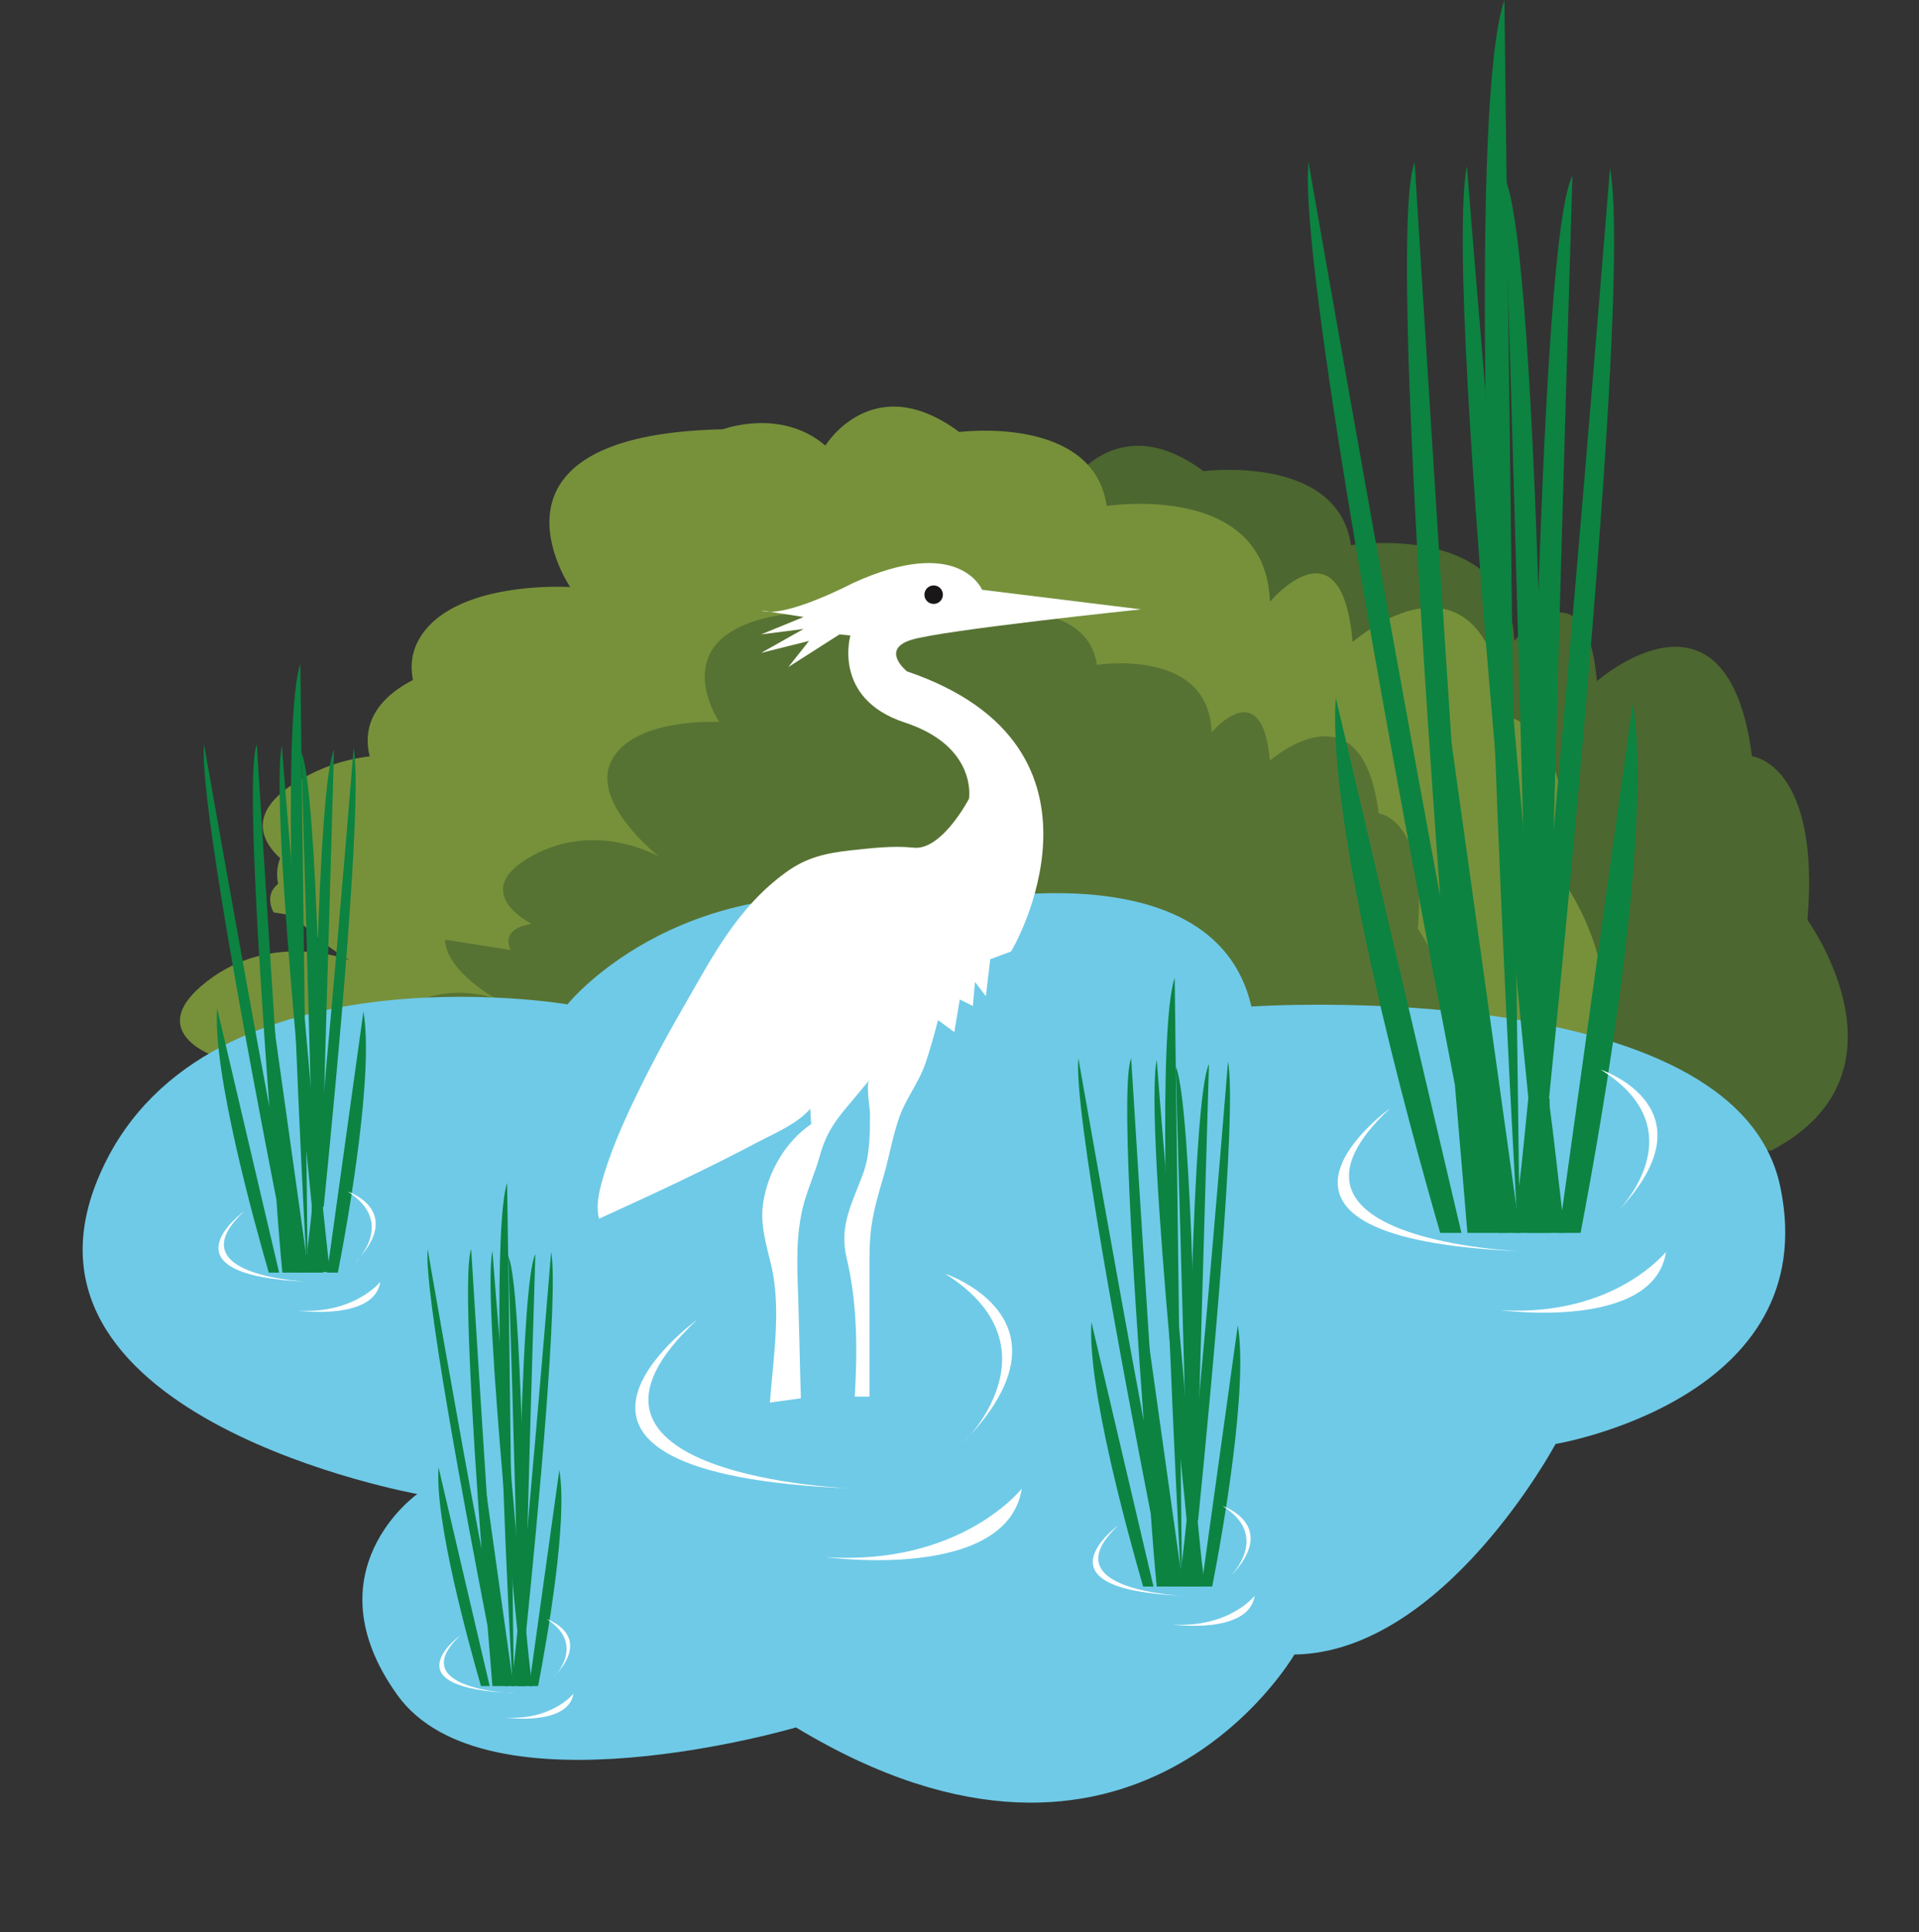 <?xml version="1.0" encoding="UTF-8"?>
<!DOCTYPE svg PUBLIC '-//W3C//DTD SVG 1.0//EN'
          'http://www.w3.org/TR/2001/REC-SVG-20010904/DTD/svg10.dtd'>
<svg height="355.1" preserveAspectRatio="xMidYMid meet" version="1.0" viewBox="57.9 84.3 352.7 355.1" width="352.7" xmlns="http://www.w3.org/2000/svg" xmlns:xlink="http://www.w3.org/1999/xlink" zoomAndPan="magnify"
><rect x="57.9" y="84.3" width="352.7" height="355.1" fill="#333333" stroke="none"/><g
  ><g
    ><g id="change1_1"
      ><path d="M130.8,284.9c0,0-3.4-3.9,3.4-6.2c0,0-14.3-4.5-2.1-14c12.2-9.5,26.3-3.9,26.3-3.9s-16.3-9-12.9-18.5 c3.4-9.5,20.8-11.2,20.8-11.2s-18.5-19.7,18.5-26.4c0,0,7.9-4.5,15.2,0c0,0,5.1-12.4,19.1-5.1c0,0,19.1-5.6,23,7.3 c0,0,22.5-7.3,25.8,10.1c0,0,8.4-14,12.9,3.9c0,0,16.3-19.7,24.2,7.3c0,0,10.1-0.6,11.8,22.5c0,0,19.7,19.7,0,34.3" fill="#4C672F"
      /></g
      ><g id="change2_1"
      ><path d="M94.6,284.9c0,0-3.4-3.9,3.4-6.2c0,0-14.3-4.5-2.1-14c12.2-9.5,26.3-3.9,26.3-3.9s-16.3-9-12.9-18.5 c3.4-9.5,20.8-11.2,20.8-11.2s-18.5-19.7,18.5-26.4c0,0,7.9-4.5,15.2,0c0,0,5.1-12.4,19.1-5.1c0,0,19.1-5.6,23,7.3 c0,0,22.5-7.3,25.8,10.1c0,0,8.4-14,12.9,3.9c0,0,16.3-19.7,24.2,7.3c0,0,10.1-0.6,11.8,22.5c0,0,19.7,19.7,0,34.3" fill="#77913B"
      /></g
      ><g id="change3_1"
      ><path d="M129.7,284.9c0,0-2.4-2.8,2.4-4.3c0,0-10.1-3.2-1.5-9.9s18.5-2.8,18.5-2.8s-11.5-6.3-9.1-13 c2.4-6.7,14.6-7.9,14.6-7.9s-13-13.8,13-18.6c0,0,5.5-3.2,10.7,0c0,0,3.6-8.7,13.4-3.6c0,0,13.4-4,16.2,5.1c0,0,15.8-5.1,18.2,7.1 c0,0,5.9-9.9,9.1,2.8c0,0,11.5-13.8,17,5.1c0,0,7.1-0.4,8.3,15.8c0,0,13.8,13.8,0,24.1" fill="#577333"
      /></g
    ></g
    ><g
    ><g id="change1_2"
      ><path d="M153.1,259.2c0,0-3.4-5.5,5.4-7c0,0-16.8-8.4,0.2-17.8c17-9.4,33.3,0.3,33.3,0.3s-18.4-14.3-12.3-25.5 s27.9-9.8,27.9-9.8s-19.1-28,28.1-29c0,0,10.6-4,18.8,3c0,0,8.7-14.3,24.6-2.5c0,0,24.7-3.2,27.1,13.6c0,0,29.3-4.6,30,17.6 c0,0,13.2-15.7,15.2,7.4c0,0,24-21.1,28.5,13.8c0,0,12.6,1.3,10.2,30.1c0,0,20.5,28.2-6.7,42.4" fill="#4C672F"
      /></g
      ><g id="change2_2"
      ><path d="M108.2,252c0,0-3.4-5.5,5.4-7c0,0-16.8-8.4,0.2-17.8s33.3,0.3,33.3,0.3s-18.4-14.3-12.3-25.5 s27.9-9.8,27.9-9.8s-19.1-28,28.1-29c0,0,10.6-4,18.8,3c0,0,8.7-14.3,24.6-2.5c0,0,24.7-3.2,27.1,13.6c0,0,29.3-4.6,30,17.6 c0,0,13.2-15.7,15.2,7.4c0,0,24-21.1,28.5,13.8c0,0,12.6,1.3,10.2,30.1c0,0,20.5,28.2-6.7,42.4" fill="#77913B"
      /></g
      ><g id="change3_2"
      ><path d="M151.8,259c0,0-2.4-3.9,3.8-4.9c0,0-11.9-5.9,0.1-12.5c12-6.6,23.4,0.2,23.4,0.2s-13-10.1-8.7-17.9 s19.7-6.9,19.7-6.9s-13.4-19.7,19.8-20.4c0,0,7.5-2.8,13.2,2.1c0,0,6.1-10.1,17.3-1.8c0,0,17.4-2.3,19.1,9.6 c0,0,20.6-3.3,21.1,12.4c0,0,9.3-11.1,10.7,5.2c0,0,16.9-14.9,20,9.7c0,0,8.9,0.9,7.2,21.2c0,0,14.4,19.9-4.7,29.9" fill="#577333"
      /></g
    ></g
    ><g id="change4_1"
    ><path d="M287.9,269.3c0,0,89-6,97.2,33.1s-41.3,47.3-41.3,47.3s-20.5,38.3-48,38.7c0,0-29.4,51-91.6,13.4 c0,0-57,16.8-73.3-6s3.7-36.9,3.7-36.9s-76.7-13.8-58.8-57.7s86.4-32.3,86.4-32.3s22-27.6,67.4-17.9 C229.5,251,280.8,238.4,287.9,269.3z" fill="#6FCAE7"
    /></g
    ><g fill="#0C8341" id="change5_2"
    ><path d="M326.5,310.9h-3.9c-5.7-19.7-20.8-74.5-19.2-98.4L326.5,310.9z"
      /><path d="M335,310.9h-7.4c-0.5-6-1.3-15.6-2.3-27.2c-10.1-51.9-28.7-150.7-26.9-169.6c0,0,13.1,75.2,24.2,135 c-4.1-55.4-8.4-125.5-4.7-135c0,0,3.4,55.6,6.9,108.4c1.4,21.3,2.8,42.2,4,58.8c0,0,0,0,0,0C331.2,293.6,333.3,303.9,335,310.9z"
      /><path d="M337.2,310.9h-3.9c-1-5.5-2.4-13.1-3.9-21.8c-1.1-6.9-2.3-14.4-3.3-22.1c-2.7-20.3-4.5-41.5-2.5-53.9 l1.3,9.3l11.7,83.7l0.1,0.5L337.2,310.9z"
      /><path d="M345,306.8c0.2,1.5,0.3,2.8,0.5,4.1h-6.9c0-6,0.1-14.6,0.2-24.7v-0.1c-0.7-6.8-1.4-14.3-2.2-22.4 c-1.3-13.5-2.7-28.5-4.1-43.6c0,0,0,0,0,0c-4-45.9-7.3-93.1-5-105.3c0,0,1.3,16.4,3.3,40c1.4,17.1,3.2,38.1,5.1,59.4 c0.6,6.8,1.2,13.7,1.8,20.4c0.5,5.6,1,11.2,1.5,16.7c0.3-18.4,0.8-38.3,1.4-57.1c1.3-38.1,3.2-71.5,6.3-77.6c0,0-1.9,63-3.4,118.7 c-0.4,16.2-0.8,31.9-1.1,45.1v0.2c0,1.2-0.1,2.4-0.1,3.5c0,0.5,0.1,1,0.1,1.4c0,0.2,0,0.4,0.1,0.6C343.6,294,344.3,301,345,306.8z"
      /><path d="M342.7,286.6c0.1,9.9,0.2,18.3,0.2,24.3h-5.7l0,0.3l0-0.3h-1.1c0.2-1.2,0.3-2.5,0.5-3.9c0-0.1,0-0.2,0-0.3 c0.2-1.4,0.3-2.9,0.5-4.4c0.6-4.8,1.1-10.3,1.7-16.2c0,0,0,0,0,0c0-0.5,0.1-1.1,0.2-1.6c0-1.4-0.1-2.8-0.1-4.3v-0.1 c-0.3-13.4-0.7-29.2-1.1-45.6c-1-38.3-2.2-79.8-2.9-101.8c-0.3-9.9-0.5-15.8-0.5-15.8c0.1,0.2,0.2,0.4,0.3,0.7 c2.9,7.5,4.8,39.8,6,76.5c0.6,18.9,1.1,39.1,1.4,57.6c0.5-5.4,1-10.9,1.5-16.4c5.2-57,10.2-120.1,10.2-120.1 c3.5,18.6-5.9,118.3-11.2,171C342.8,286.3,342.7,286.5,342.7,286.6z"
      /><path d="M348.4,310.9h-4l0.6-4.1l13-93.2C361.7,236.4,352.6,289,348.4,310.9z"
      /><path d="M337.2,311.2l0-0.3h-0.4c-0.1-1.2-0.1-2.5-0.2-3.9c0-0.3,0-0.5,0-0.8c-1-18-2.7-50.9-4-86.1c0,0,0,0,0,0 c-0.8-21.9-1.4-44.7-1.7-65.4c-0.4-33.5,0.4-61.3,3.5-70.4l0.4,33.3l0.2,15.2l1,81.4l0.6,49.6l0.5,38.7l0.1,8.5L337.2,311.2z"
    /></g
    ><g fill="#FFF" id="change6_4"
    ><path d="M313.4,288c0,0-33.5,24,24.4,26.3C337.8,314.3,287.1,312.5,313.4,288z"
      /><path d="M352.1,280.9c0,0,21.4,7.1,2.9,26.3C355,307.2,370.3,292.2,352.1,280.9z"
      /><path d="M333.6,325.1c0,0,28.3,3.9,30.5-10.7C364.1,314.3,354.7,326.4,333.6,325.1z"
    /></g
    ><g fill="#0C8341" id="change5_3"
    ><path d="M109.2,318.2h-1.9c-2.8-9.7-10.3-36.8-9.5-48.6L109.2,318.2z"
      /><path d="M113.4,318.2h-3.6c-0.3-3-0.7-7.7-1.1-13.4c-5-25.6-14.2-74.4-13.3-83.7c0,0,6.5,37.1,12,66.6 c-2-27.4-4.2-61.9-2.3-66.6c0,0,1.7,27.4,3.4,53.5c0.7,10.5,1.4,20.8,2,29c0,0,0,0,0,0C111.5,309.7,112.6,314.7,113.4,318.2z"
      /><path d="M114.5,318.2h-1.9c-0.5-2.7-1.2-6.5-1.9-10.7c-0.6-3.4-1.1-7.1-1.6-10.9c-1.3-10-2.2-20.5-1.2-26.6 l0.6,4.6l5.8,41.3l0,0.3L114.5,318.2z"
      /><path d="M118.3,316.1c0.1,0.7,0.2,1.4,0.2,2h-3.4c0-3,0.1-7.2,0.1-12.2v0c-0.3-3.3-0.7-7.1-1.1-11.1 c-0.7-6.7-1.3-14-2-21.5c0,0,0,0,0,0c-2-22.7-3.6-46-2.4-52c0,0,0.6,8.1,1.6,19.7c0.7,8.5,1.6,18.8,2.5,29.3 c0.3,3.4,0.6,6.7,0.9,10.1c0.2,2.8,0.5,5.5,0.8,8.2c0.2-9.1,0.4-18.9,0.7-28.2c0.6-18.8,1.6-35.3,3.1-38.3c0,0-0.9,31.1-1.7,58.6 c-0.2,8-0.4,15.7-0.5,22.3v0.1c0,0.6,0,1.2,0,1.7c0,0.2,0,0.5,0.1,0.7c0,0.1,0,0.2,0,0.3C117.6,309.8,118,313.3,118.3,316.1z"
      /><path d="M117.2,306.2c0.1,4.9,0.1,9,0.1,12h-2.8l0,0.1l0-0.1h-0.5c0.1-0.6,0.2-1.2,0.2-1.9c0,0,0-0.1,0-0.1 c0.1-0.7,0.2-1.4,0.2-2.2c0.3-2.4,0.6-5.1,0.9-8c0,0,0,0,0,0c0-0.3,0.1-0.5,0.1-0.8c0-0.7,0-1.4,0-2.1v0 c-0.1-6.6-0.3-14.4-0.5-22.5c-0.5-18.9-1.1-39.4-1.4-50.2c-0.1-4.9-0.2-7.8-0.2-7.8c0,0.1,0.1,0.2,0.1,0.3 c1.4,3.7,2.4,19.6,3,37.8c0.3,9.3,0.5,19.3,0.7,28.4c0.2-2.7,0.5-5.4,0.7-8.1c2.6-28.1,5.1-59.3,5.1-59.3 c1.7,9.2-2.9,58.4-5.5,84.4C117.2,306.1,117.2,306.1,117.2,306.2z"
      /><path d="M120,318.2h-2l0.3-2l6.4-46C126.6,281.4,122.1,307.4,120,318.2z"
      /><path d="M114.5,318.3l0-0.1h-0.2c0-0.6-0.1-1.2-0.1-1.9c0-0.1,0-0.3,0-0.4c-0.5-8.9-1.3-25.1-2-42.5c0,0,0,0,0,0 c-0.4-10.8-0.7-22.1-0.8-32.3c-0.2-16.5,0.2-30.3,1.7-34.8l0.2,16.4l0.1,7.5l0.5,40.1l0.3,24.5l0.2,19.1l0.1,4.2L114.5,318.3z"
    /></g
    ><g fill="#FFF" id="change6_2"
    ><path d="M102.8,306.9c0,0-16.5,11.9,12,13C114.8,319.9,89.8,319,102.8,306.9z"
      /><path d="M121.8,303.3c0,0,10.6,3.5,1.4,13C123.3,316.3,130.8,309,121.8,303.3z"
      /><path d="M112.7,325.2c0,0,14,1.9,15.1-5.3C127.8,319.9,123.1,325.8,112.7,325.2z"
    /></g
    ><g fill="#0C8341" id="change5_4"
    ><path d="M269.9,375.9H268c-2.8-9.7-10.3-36.8-9.5-48.6L269.9,375.9z"
      /><path d="M274.1,375.9h-3.6c-0.3-3-0.7-7.7-1.1-13.4c-5-25.6-14.2-74.4-13.3-83.7c0,0,6.5,37.1,12,66.6 c-2-27.4-4.2-61.9-2.3-66.6c0,0,1.7,27.4,3.4,53.5c0.7,10.5,1.4,20.8,2,29c0,0,0,0,0,0C272.3,367.4,273.3,372.4,274.1,375.9z"
      /><path d="M275.2,375.9h-1.9c-0.5-2.7-1.2-6.5-1.9-10.7c-0.6-3.4-1.1-7.1-1.6-10.9c-1.3-10-2.2-20.5-1.2-26.6 l0.6,4.6l5.8,41.3l0,0.3L275.2,375.9z"
      /><path d="M279.1,373.9c0.1,0.7,0.2,1.4,0.2,2h-3.4c0-3,0.1-7.2,0.1-12.2v0c-0.3-3.3-0.7-7.1-1.1-11.1 c-0.7-6.7-1.3-14-2-21.5c0,0,0,0,0,0c-2-22.7-3.6-46-2.4-52c0,0,0.6,8.1,1.6,19.7c0.7,8.5,1.6,18.8,2.5,29.3 c0.3,3.4,0.6,6.7,0.9,10.1c0.2,2.8,0.5,5.5,0.8,8.2c0.2-9.1,0.4-18.9,0.7-28.2c0.6-18.8,1.6-35.3,3.1-38.3c0,0-0.9,31.1-1.7,58.6 c-0.2,8-0.4,15.7-0.5,22.3v0.1c0,0.6,0,1.2,0,1.7c0,0.2,0,0.5,0.1,0.7c0,0.1,0,0.2,0,0.3C278.4,367.6,278.7,371,279.1,373.9z"
      /><path d="M277.9,363.9c0.1,4.9,0.1,9,0.1,12h-2.8l0,0.1l0-0.1h-0.5c0.1-0.6,0.2-1.2,0.2-1.9c0,0,0-0.1,0-0.1 c0.1-0.7,0.2-1.4,0.2-2.2c0.3-2.4,0.6-5.1,0.9-8c0,0,0,0,0,0c0-0.3,0.1-0.5,0.1-0.8c0-0.7,0-1.4,0-2.1v0 c-0.1-6.6-0.3-14.4-0.5-22.5c-0.5-18.9-1.1-39.4-1.4-50.2c-0.1-4.9-0.2-7.8-0.2-7.8c0,0.1,0.1,0.2,0.1,0.3 c1.4,3.7,2.4,19.6,3,37.8c0.3,9.3,0.5,19.3,0.7,28.4c0.2-2.7,0.5-5.4,0.7-8.1c2.6-28.1,5.1-59.3,5.1-59.3 c1.7,9.2-2.9,58.4-5.5,84.4C278,363.8,277.9,363.8,277.9,363.9z"
      /><path d="M280.7,375.9h-2l0.3-2l6.4-46C287.3,339.1,282.8,365.1,280.7,375.9z"
      /><path d="M275.2,376l0-0.1H275c0-0.6-0.1-1.2-0.1-1.9c0-0.1,0-0.3,0-0.4c-0.5-8.9-1.3-25.1-2-42.5c0,0,0,0,0,0 c-0.4-10.8-0.7-22.1-0.8-32.3c-0.2-16.5,0.2-30.3,1.7-34.8l0.2,16.4l0.1,7.5l0.5,40.1l0.3,24.5l0.2,19.1l0.1,4.2L275.2,376z"
    /></g
    ><g fill="#FFF" id="change6_3"
    ><path d="M263.5,364.6c0,0-16.5,11.9,12,13C275.5,377.6,250.5,376.7,263.5,364.6z"
      /><path d="M282.6,361.1c0,0,10.6,3.5,1.4,13C284,374,291.6,366.7,282.6,361.1z"
      /><path d="M273.4,382.9c0,0,14,1.9,15.1-5.3C288.5,377.6,283.9,383.5,273.4,382.9z"
    /></g
    ><g fill="#0C8341" id="change5_1"
    ><path d="M147.9,394.2h-1.6c-2.3-8-8.5-30.4-7.8-40.2L147.9,394.2z"
      /><path d="M151.4,394.2h-3c-0.2-2.5-0.5-6.4-0.9-11.1c-4.1-21.2-11.7-61.5-11-69.2c0,0,5.3,30.7,9.9,55.1 c-1.7-22.6-3.4-51.2-1.9-55.1c0,0,1.4,22.7,2.8,44.2c0.6,8.7,1.1,17.2,1.6,24c0,0,0,0,0,0C149.8,387.1,150.7,391.3,151.4,394.2z"
      /><path d="M152.3,394.2h-1.6c-0.4-2.3-1-5.4-1.6-8.9c-0.5-2.8-0.9-5.9-1.4-9c-1.1-8.3-1.8-16.9-1-22l0.5,3.8 l4.8,34.2l0,0.2L152.3,394.2z"
      /><path d="M155.5,392.5c0.1,0.6,0.1,1.2,0.2,1.7h-2.8c0-2.5,0-5.9,0.1-10.1v0c-0.3-2.8-0.6-5.9-0.9-9.1 c-0.5-5.5-1.1-11.6-1.7-17.8c0,0,0,0,0,0c-1.6-18.7-3-38-2-43c0,0,0.5,6.7,1.3,16.3c0.6,7,1.3,15.6,2.1,24.2 c0.2,2.8,0.5,5.6,0.7,8.3c0.2,2.3,0.4,4.6,0.6,6.8c0.1-7.5,0.3-15.6,0.6-23.3c0.5-15.6,1.3-29.2,2.6-31.7c0,0-0.8,25.7-1.4,48.5 c-0.2,6.6-0.3,13-0.4,18.4v0.1c0,0.5,0,1,0,1.4c0,0.2,0,0.4,0.1,0.6c0,0.1,0,0.2,0,0.2C154.9,387.3,155.2,390.1,155.5,392.5z"
      /><path d="M154.5,384.3c0,4.1,0.1,7.5,0.1,9.9h-2.3l0,0.1l0-0.1h-0.4c0.1-0.5,0.1-1,0.2-1.6c0,0,0-0.1,0-0.1 c0.1-0.6,0.1-1.2,0.2-1.8c0.2-2,0.5-4.2,0.7-6.6c0,0,0,0,0,0c0-0.2,0-0.4,0.1-0.7c0-0.6,0-1.1,0-1.7v0c-0.1-5.5-0.3-11.9-0.4-18.6 c-0.4-15.6-0.9-32.6-1.2-41.5c-0.1-4-0.2-6.5-0.2-6.5c0,0.1,0.1,0.2,0.1,0.3c1.2,3.1,1.9,16.2,2.4,31.2c0.3,7.7,0.4,15.9,0.6,23.5 c0.2-2.2,0.4-4.4,0.6-6.7c2.1-23.3,4.2-49,4.2-49c1.4,7.6-2.4,48.3-4.6,69.8C154.5,384.2,154.5,384.2,154.5,384.3z"
      /><path d="M156.8,394.2h-1.6l0.2-1.7l5.3-38C162.3,363.8,158.5,385.3,156.8,394.2z"
      /><path d="M152.3,394.3l0-0.1h-0.2c0-0.5-0.1-1-0.1-1.6c0-0.1,0-0.2,0-0.3c-0.4-7.4-1.1-20.8-1.6-35.1c0,0,0,0,0,0 c-0.3-8.9-0.6-18.3-0.7-26.7c-0.1-13.7,0.2-25,1.4-28.8l0.2,13.6l0.1,6.2l0.4,33.2l0.3,20.2l0.2,15.8l0,3.5L152.3,394.3z"
    /></g
    ><g fill="#FFF" id="change6_1"
    ><path d="M142.6,384.8c0,0-13.7,9.8,9.9,10.7C152.5,395.6,131.8,394.8,142.6,384.8z"
      /><path d="M158.4,381.9c0,0,8.8,2.9,1.2,10.7C159.6,392.7,165.8,386.6,158.4,381.9z"
      /><path d="M150.8,400c0,0,11.5,1.6,12.5-4.4C163.3,395.6,159.4,400.5,150.8,400z"
    /></g
    ><g fill="#FFF" id="change6_5"
    ><path d="M186,326.9c0,0-39.4,28.3,28.7,31C214.7,357.9,155,355.8,186,326.9z"
      /><path d="M231.6,318.4c0,0,25.3,8.4,3.4,31C235,349.5,253,331.9,231.6,318.4z"
      /><path d="M209.7,370.5c0,0,33.3,4.6,36-12.6C245.7,357.9,234.6,372.1,209.7,370.5z"
    /></g
    ><g
    ><g id="change6_6"
      ><path d="M224.6,207.7c0,0-5-4,0.8-5.8c5.8-1.8,42.2-5.6,42.2-5.6l-29.2-3.6c0,0-4.2-10.2-23.8-1.2 c0,0-12.6,6.6-16.8,5l7.8,1.2l-7.8,3.2l7.8-1l-7.8,4.4l8.8-2.2l-3.8,4.8l9.4-6l2,0.2c0,0-3.4,11.6,10,16c13.4,4.4,11.8,14,11.8,14 s-5,9.6-10.2,9c-3.8-0.4-7.8,0.1-11.6,0.5c-4.5,0.5-8.1,1.3-11.8,4c-9,6.5-13.6,15.6-19,25c-3.6,6.2-6.9,12.5-9.9,18.9 c-1.7,3.7-3.3,7.5-4.5,11.4c-0.8,2.6-1.7,5.7-1,8.4c9.9-4.5,19.8-9.1,29.4-14.2c3.1-1.6,7.1-3.3,9.4-6c0.1,0.9,0.1,1.9,0.2,2.8 c-4.7,3.2-7.9,8.7-8.8,14.3c-0.7,4.1,0.6,8,1.5,11.9c1.8,7.9,0.3,17-0.3,25c1.9-0.3,3.8-0.5,5.7-0.8c-0.2-6.2-0.3-12.5-0.5-18.7 c-0.2-5.9-0.5-11.5,1.1-17.3c0.8-2.8,2-5.5,2.8-8.3c1-3.7,2.3-5.9,4.7-8.8c1.5-1.8,3-3.6,4.5-5.4c-0.7,0.8,0.1,5.2,0.1,6.2 c0,3.7,0,7.6-1.3,11.1c-2,5.4-4.4,9.5-3,15.4c2,8.3,2,17.1,1.5,25.5c0.9,0,1.8,0,2.7,0c0-7.9,0-15.8,0-23.7c0-2.1,0-4.2,0.2-6.2 c0.3-3.3,1.2-6.5,2.1-9.6c1.2-3.8,1.8-7.8,3.1-11.6c1.2-3.6,3.7-6.6,4.9-10.2c0.9-2.6,1.6-5.2,2.3-7.9l3,2.2l1-6l2.4,1.2l0.4-4.4 l2,2.6l0.8-6.8l3.8-1.4C243.8,259.3,265.8,221.7,224.6,207.7z" fill="#FFF"
      /></g
      ><g id="change7_1"
      ><circle cx="229.5" cy="193.6" fill="#191718" r="1.7"
      /></g
    ></g
  ></g
></svg
>
